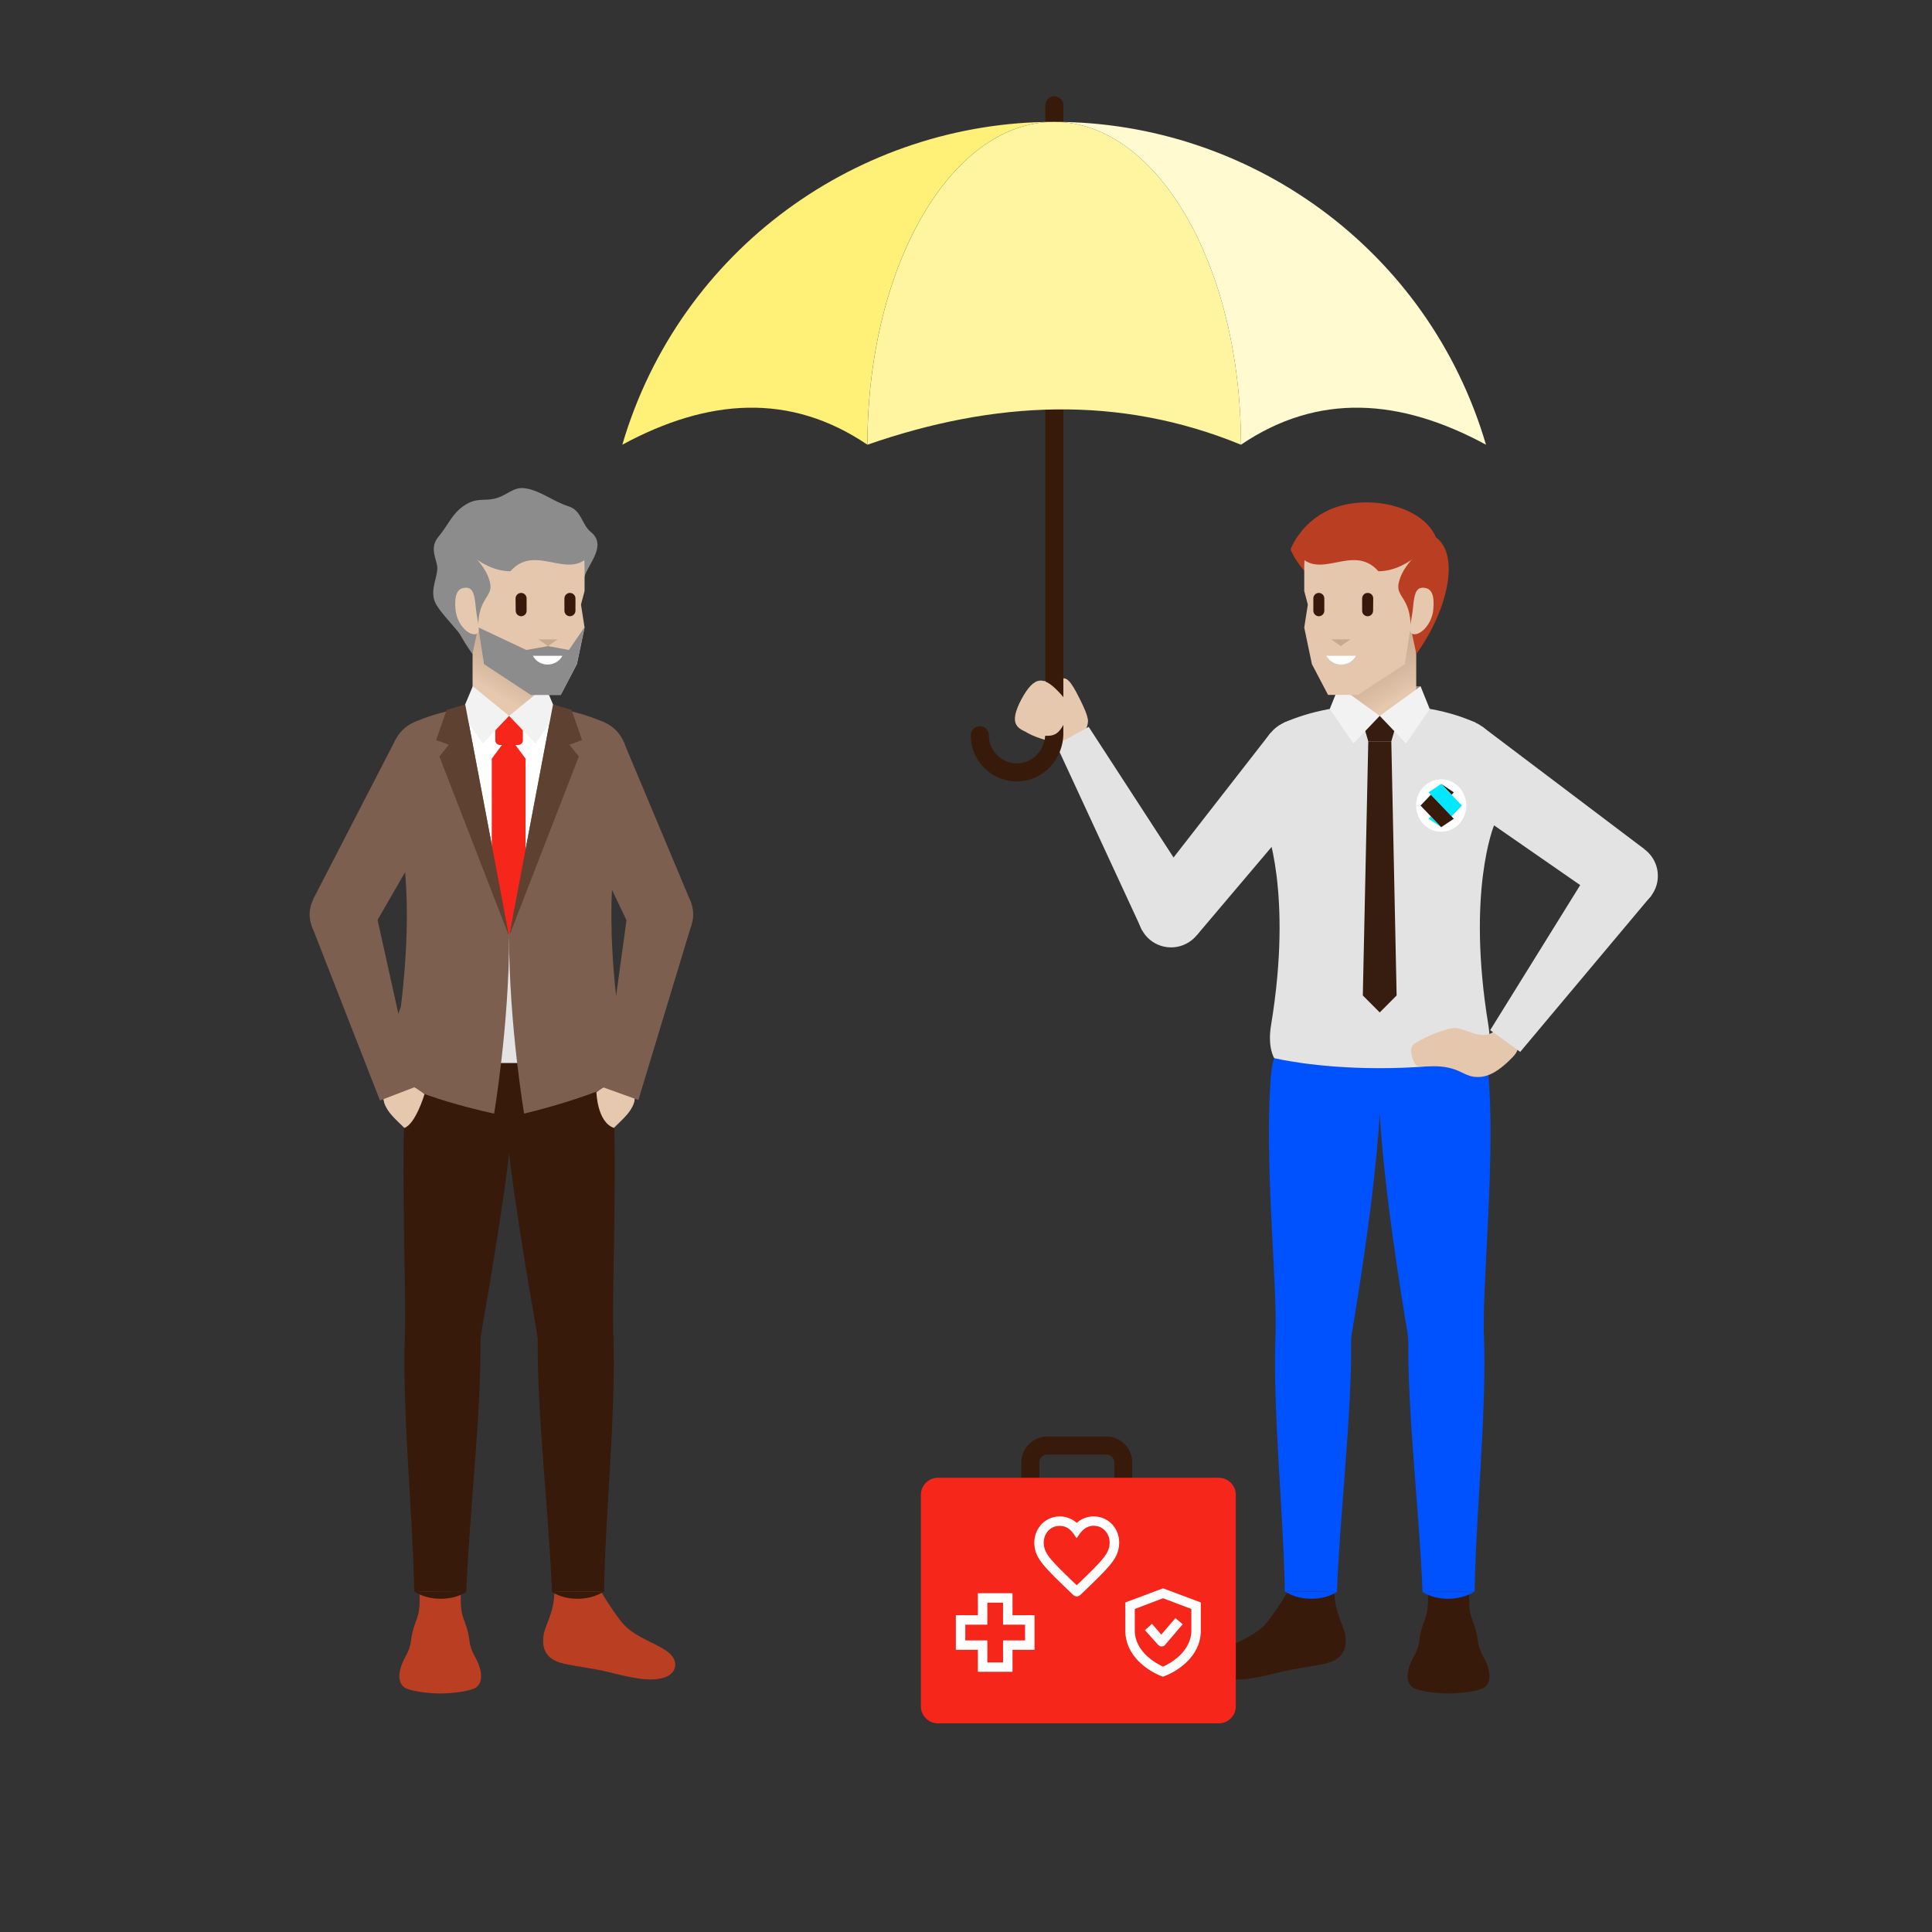 <?xml version="1.0" encoding="UTF-8"?><svg id="Je_créé_mon_activité" xmlns="http://www.w3.org/2000/svg" xmlns:xlink="http://www.w3.org/1999/xlink" viewBox="0 0 280 280"><rect x="0" y="0" width="280" height="280" fill="#333333" stroke="none"/><defs><style>.cls-1{fill:#fff;}.cls-2{fill:url(#Dégradé_sans_nom_8-2);}.cls-3{fill:#ba3e22;}.cls-4{fill:#fff078;}.cls-5{fill:#8c8c8c;}.cls-6{fill:#0052ff;}.cls-7{fill:#e6c8af;}.cls-8{clip-path:url(#clippath-1);}.cls-9{fill:#9b8c84;}.cls-10{fill:#381a0a;}.cls-11{fill:#f6261b;}.cls-12{fill:#e4c7ad;}.cls-13{clip-path:url(#clippath);}.cls-14{fill:none;}.cls-15{fill:url(#Dégradé_sans_nom_8);}.cls-16{fill:#fff5a0;}.cls-17{fill:#c7a990;}.cls-18{fill:#5f4132;}.cls-19{fill:#38180a;}.cls-20{fill:#fffad0;}.cls-21{fill:#f2f2f2;}.cls-22{fill:#00e8ff;}.cls-23{fill:#371c10;}.cls-24{fill:#e3e3e3;}.cls-25{fill:#7d5f50;}</style><clipPath id="clippath"><rect class="cls-14" x="194.7" y="88.79" width="10.55" height="14.96"/></clipPath><linearGradient id="Dégradé_sans_nom_8" x1=".86" y1="280.6" x2="2.02" y2="280.6" gradientTransform="translate(-4207.68 73.68) rotate(90) scale(15.71 -15.71)" gradientUnits="userSpaceOnUse"><stop offset="0" stop-color="#c8aa91"/><stop offset=".36" stop-color="#caac93"/><stop offset=".58" stop-color="#d3b59c"/><stop offset=".76" stop-color="#e1c3aa"/><stop offset=".8" stop-color="#e6c8af"/><stop offset="1" stop-color="#e6c8af"/></linearGradient><clipPath id="clippath-1"><polygon class="cls-14" points="68.49 88.79 68.49 102.57 79.04 102.57 79.04 88.79 79.04 88.79 68.49 88.79"/></clipPath><linearGradient id="Dégradé_sans_nom_8-2" x1=".92" y1="280.76" x2="2.08" y2="280.76" gradientTransform="translate(96.06 4258.48) rotate(-180) scale(14.83)" xlink:href="#Dégradé_sans_nom_8"/></defs><g id="box"><rect class="cls-14" width="280" height="280"/></g><g><rect class="cls-9" x="194.04" y="99.46" width="11.83" height="3.28"/><path class="cls-10" d="M187.63,228.91s-2.05,3.82-4.07,6.28c-1.95,2.39-6.08,3.21-7.26,4.86-.94,1.32-.24,2.71,1.35,3.13,1.78,.47,3.74,.19,7.64-.79,2.51-.63,4.27-.75,6.64-1.26,2.56-.55,3.35-2.02,3.03-4.15-.27-1.8-2.09-3.96-1.41-8.07h-5.91Z"/><path class="cls-6" d="M184.25,155.34c.45-4.82,4.71-8.36,9.53-7.92,4.82,.44,8.36,4.71,7.92,9.53-.45,4.82-4.71,8.36-9.53,7.92-4.82-.45-8.36-4.71-7.92-9.53"/><path class="cls-6" d="M195.81,193.59c.03-3.01-2.37-5.48-5.37-5.51-3-.03-5.55,2.38-5.58,5.39-.03,3.01,2.47,5.48,5.46,5.51,3,.03,5.46-2.38,5.49-5.39"/><path class="cls-6" d="M184.88,193.03c.16-7.93-1.74-26.02-.63-37.69l15.9,1.51c-.2,11.67-3.04,29.36-4.36,37.18l-10.91-1.01Z"/><path class="cls-6" d="M186.2,230.63c-.11-10.14-1.78-26.45-1.34-37.16l10.95,.12c.2,10.71-1.72,26.98-2.05,37.12l-7.56-.08Z"/><path class="cls-6" d="M186.2,230.63c2.07,1.4,5.46,1.44,7.56,.08"/><path class="cls-10" d="M212.95,230.63s-.15,2.2,.19,3.38c.32,1.12,.83,2.01,1.03,3.76,.17,1.52,.93,2.4,1.25,3.23,0,0,1.15,2.49-.27,3.54-.7,.52-3.32,.89-5.22,.89s-4.52-.36-5.22-.89c-1.41-1.05-.26-3.54-.26-3.54,.32-.83,1.08-1.72,1.25-3.23,.2-1.74,.71-2.63,1.03-3.76,.34-1.18,.2-3.31,.2-3.31l6.01-.07Z"/><path class="cls-6" d="M215.67,155.34c-.44-4.82-4.71-8.36-9.53-7.92-4.82,.44-8.36,4.71-7.92,9.53,.45,4.82,4.71,8.36,9.53,7.92,4.82-.45,8.36-4.71,7.92-9.53"/><path class="cls-6" d="M204.11,193.59c-.03-3.01,2.37-5.48,5.37-5.51,3-.03,5.55,2.38,5.58,5.39,.03,3.01-2.47,5.48-5.46,5.51-3,.03-5.46-2.38-5.49-5.39"/><path class="cls-6" d="M215.04,193.03c-.16-7.93,1.74-26.02,.63-37.69l-15.9,1.51c.2,11.67,3.04,29.36,4.36,37.18l10.91-1.01Z"/><path class="cls-6" d="M213.72,230.63c.11-10.14,1.78-26.45,1.34-37.16l-10.95,.12c-.2,10.71,1.72,26.98,2.05,37.12l7.56-.08Z"/><path class="cls-6" d="M213.72,230.63c-2.07,1.4-5.46,1.44-7.56,.08"/><path class="cls-5" d="M84.7,83.6c.5-1.83,3.36-4.55,.91-6.52-1.29-1.03-1.31-3.09-3.19-3.69-2.29-.72-4.1-2.32-6.36-2.63-1.72-.24-2.57,1.1-4.44,1.52-1.52,.35-2.55-.2-4.32,.97-1.8,1.19-2.34,2.85-3.74,4.52-1.49,1.77-.11,3.45-.18,4.65-.08,1.48-.9,2.8-.47,4.47,.48,1.88,4.57,5.14,5.56,7.9"/><path class="cls-3" d="M86.11,228.91s2.05,3.82,4.07,6.28c1.95,2.39,6.08,3.21,7.26,4.86,.94,1.32,.24,2.71-1.35,3.13-1.78,.47-3.74,.19-7.64-.79-2.51-.63-4.27-.75-6.64-1.26-2.56-.55-3.35-2.02-3.03-4.15,.27-1.8,2.09-3.96,1.41-8.07h5.91Z"/><path class="cls-3" d="M60.79,230.63s.15,2.2-.19,3.38c-.32,1.12-.83,2.01-1.03,3.76-.17,1.52-.93,2.4-1.25,3.23,0,0-1.15,2.49,.26,3.54,.7,.52,3.32,.89,5.22,.89s4.52-.36,5.22-.89c1.41-1.05,.26-3.54,.26-3.54-.32-.83-1.08-1.72-1.25-3.23-.2-1.74-.71-2.63-1.03-3.76-.34-1.18-.2-3.31-.2-3.31l-6.01-.07Z"/><path class="cls-10" d="M58.95,155.42c.45-4.87,4.76-8.45,9.63-8,4.86,.45,8.45,4.76,8,9.62-.45,4.87-4.76,8.45-9.63,8-4.87-.45-8.45-4.76-8-9.63"/><path class="cls-10" d="M69.63,193.59c.03-3.01-2.37-5.48-5.37-5.51-3-.03-5.55,2.38-5.58,5.39-.03,3.01,2.47,5.48,5.46,5.51,3,.03,5.46-2.38,5.49-5.39"/><path class="cls-10" d="M58.7,193.03c.16-7.93-.75-27,.25-37.6l15.55,4.75c-.8,10.61-3.56,26.05-4.89,33.87l-10.91-1.01Z"/><path class="cls-10" d="M60.02,230.63c-.11-10.14-1.78-26.45-1.34-37.16l10.95,.12c.2,10.71-1.72,26.98-2.05,37.12l-7.56-.08Z"/><path class="cls-10" d="M60.02,230.63c2.07,1.4,5.45,1.44,7.56,.08"/><path class="cls-10" d="M88.61,155.42c-.45-4.87-4.76-8.45-9.63-8-4.87,.45-8.45,4.76-8,9.62,.45,4.87,4.76,8.45,9.63,8,4.87-.45,8.45-4.76,8-9.63"/><path class="cls-10" d="M77.94,193.59c-.03-3.01,2.37-5.48,5.37-5.51,3-.03,5.55,2.38,5.58,5.39,.03,3.01-2.47,5.48-5.46,5.51-3,.03-5.46-2.38-5.49-5.39"/><path class="cls-10" d="M88.87,193.03c-.16-7.93,.75-27-.25-37.6l-15.55,4.75c.8,10.61,3.56,26.05,4.89,33.87l10.91-1.01Z"/><path class="cls-10" d="M87.55,230.63c.11-10.14,1.78-26.45,1.34-37.16l-10.95,.12c-.2,10.71,1.72,26.98,2.05,37.12l7.56-.08Z"/><path class="cls-10" d="M87.55,230.63c-2.07,1.4-5.46,1.44-7.56,.08"/><polygon class="cls-24" points="73.78 135.7 71.19 154.06 76.25 154.06 73.78 135.7"/><path class="cls-25" d="M88.69,143.7c1.2,3.39,2.65,7.12,4.42,11.2-5.28,3.76-17.15,6.49-17.15,6.49,0,0-2.18-12.84-2.18-25.69s0-12.44,.02-33.56c4.12,0,8,1.12,11.37,2.01,2.69,2.78,4.6,10.28,4.6,16.54,0,0-2.55,8.18-.11,26.71"/><path class="cls-7" d="M87.37,159.02c-.05,1.27,.94,2.34,2.21,2.39,1.27,.05,2.35-.94,2.4-2.21,.05-1.27-.94-2.34-2.21-2.39-1.27-.05-2.35,.94-2.4,2.21"/><path class="cls-7" d="M91.85,158.34l-2.88-1.43c-1.19,.29-4.04,2.21-4.75,3.62-.65,1.3-.85,6.31-.46,7,.39,.69,1.96,.89,2.59,.73,.63-.16,.62-2.44,2.11-4.24,1.25-1.52,4.14-3.31,3.38-5.69"/><path class="cls-25" d="M82.04,105.47c-2.31,1.88-2.67,5.27-.79,7.58,1.87,2.3,5.27,2.65,7.58,.76,2.31-1.88,2.67-5.27,.79-7.58-1.87-2.3-5.27-2.65-7.58-.76"/><polygon class="cls-25" points="100.19 130.89 90.36 107.46 80.49 111.82 91.16 134.12 100.19 130.89"/><path class="cls-25" d="M97.8,128.23c-2.37-1.18-5.25-.22-6.42,2.14-1.17,2.36-.2,5.23,2.17,6.41,2.37,1.18,5.25,.22,6.42-2.14,1.17-2.36,.2-5.23-2.17-6.41"/><polygon class="cls-25" points="100.21 134.04 92.52 159.42 87.46 157.6 91.13 130.97 100.21 134.04"/><path class="cls-7" d="M157.04,105.32c.93-.46,.83-1.26-.54-4-1.36-2.74-1.93-3.31-2.87-2.84-.93,.46-.83,1.26,.54,4,1.36,2.74,1.93,3.3,2.87,2.84"/><path class="cls-7" d="M150.99,99.89c.13,1.03,.56,1.24,2.18,1.04,1.62-.2,1.99-.51,1.86-1.54-.13-1.03-.56-1.24-2.18-1.04-1.62,.2-1.99,.51-1.86,1.54"/><path class="cls-7" d="M154.32,104.67c1.08-.61,2.44-.23,3.05,.85,.6,1.07,.22,2.44-.86,3.04-1.08,.61-2.44,.23-3.05-.85-.6-1.07-.22-2.44,.86-3.04"/><path class="cls-7" d="M155.69,101.68c-3.82-3.47-5.73-3.9-7.62-.36-1.9,3.54-.5,4.91,4.48,6.22,2.87,.75,3.63,.45,4.57-1.3,.94-1.76,.77-2.56-1.43-4.56"/><path class="cls-24" d="M207.25,106.49c-1.75,2.41-1.22,5.78,1.19,7.52,2.4,1.74,5.77,1.2,7.52-1.22s1.22-5.78-1.19-7.52c-2.41-1.74-5.77-1.19-7.52,1.22"/><polygon class="cls-24" points="238.29 123.04 214.77 105.27 208.44 114.01 232.67 130.81 238.29 123.04"/><polygon class="cls-24" points="173.93 130.2 157.78 105.34 153.08 107.94 165.53 134.84 173.93 130.2"/><path class="cls-24" d="M171.9,136.78c-2.36,1.2-5.24,.27-6.44-2.08-1.2-2.35-.25-5.23,2.11-6.43,2.36-1.2,5.24-.27,6.44,2.08,1.2,2.35,.25,5.23-2.11,6.43"/><path class="cls-24" d="M191.7,105.47c2.31,1.88,2.67,5.27,.8,7.58-1.87,2.3-5.26,2.65-7.58,.77-2.31-1.88-2.67-5.27-.8-7.57,1.87-2.31,5.27-2.65,7.58-.77"/><polygon class="cls-24" points="166.01 129.5 184.12 106.24 192.5 113.05 173.45 135.54 166.01 129.5"/><path class="cls-24" d="M216.53,119.62c0-6.71-2.49-12.7-5.18-15.48-3.37-.89-7.29-2.01-11.42-2.01s-7.98,1.12-11.36,2.01c-2.69,2.78-5.18,8.77-5.18,15.48,0,0,4.02,9.6,.82,28.96-.54,3.25,.46,4.77,.46,4.77,0,0,5.88,1.46,15.29,1.46s15.29-1.46,15.29-1.46c0,0,.99-1.52,.46-4.77-3.2-19.37,.82-28.96,.82-28.96"/><path class="cls-7" d="M194.7,102.45c0-2.92,2.36-5.3,5.28-5.3s5.28,2.37,5.28,5.3-2.36,5.3-5.28,5.3-5.28-2.37-5.28-5.3"/><path class="cls-24" d="M213.82,104.72c-3.75-1.7-8.44-2.59-13.89-2.59s-10.1,.94-13.93,2.64l2.32,4.87h23.29l2.22-4.92Z"/></g><g class="cls-13"><rect class="cls-15" x="191.67" y="87.16" width="16.62" height="18.23" transform="translate(-21.34 112.89) rotate(-30)"/></g><g><path class="cls-1" d="M212.51,116.75c0,2.1-1.63,3.8-3.64,3.8s-3.64-1.7-3.64-3.8,1.63-3.8,3.64-3.8,3.64,1.7,3.64,3.8"/><polygon class="cls-22" points="207.04 118.66 207.37 118.31 208.87 119.88 207.04 118.66"/><polygon class="cls-10" points="210.7 114.83 210.37 115.18 208.87 113.61 210.7 114.83"/><polygon class="cls-22" points="210.37 115.18 211.87 116.75 210.37 118.32 207.37 115.18 207.04 114.83 208.87 113.61 210.37 115.18"/><polygon class="cls-10" points="210.37 118.31 210.7 118.66 208.87 119.88 207.37 118.31 205.87 116.75 207.37 115.18 210.37 118.31"/><path class="cls-25" d="M58.88,143.7c-1.2,3.39-2.65,7.42-4.42,11.49,5.28,3.76,17.15,6.2,17.15,6.2,0,0,2.18-12.84,2.18-25.69s0-12.44-.02-33.56c-4.12,0-8,1.12-11.37,2.01-2.69,2.78-4.6,10.28-4.6,16.54,0,0,2.55,8.18,.11,26.71"/><path class="cls-7" d="M79.04,102.45c0-2.92-2.36-5.3-5.28-5.3s-5.28,2.37-5.28,5.3,2.36,5.3,5.28,5.3,5.28-2.37,5.28-5.3"/><path class="cls-25" d="M59.92,104.72c3.75-1.7,8.5-2.59,13.96-2.59s9.93,.89,13.76,2.59l-2.2,4.92h-23.29l-2.22-4.92Z"/><path class="cls-7" d="M68.49,102.46c1.69-.23,3.45-.37,5.28-.37s3.59,.13,5.28,.37c-3.07,3.13-7.48,3.13-10.55,0"/></g><g class="cls-8"><rect class="cls-2" x="65.16" y="87.67" width="17.21" height="16.03" transform="translate(-45.98 111.72) rotate(-60)"/></g><polyline class="cls-1" points="73.78 135.7 80.15 102.09 73.78 103.94"/><polyline class="cls-1" points="73.78 135.7 67.42 102.09 73.78 103.94"/><g><path class="cls-11" d="M71.78,107.31c0,.36,.31,.66,.7,.66h2.6c.39,0,.7-.29,.7-.66v-2.9c0-.36-.31-.66-.7-.66h-2.6c-.39,0-.7,.3-.7,.66v2.9Z"/><polygon class="cls-11" points="71.27 124.28 71.27 109.95 72.74 107.97 74.7 107.97 76.17 109.95 76.17 124.28 73.78 135.7 71.27 124.28"/><polygon class="cls-21" points="79.04 99.46 80.67 103.34 77.6 107.75 73.78 103.75 79.04 99.46"/><polygon class="cls-21" points="68.52 99.46 66.89 103.34 69.96 107.75 73.78 103.75 68.52 99.46"/><path class="cls-12" d="M74.7,74.18c-8,0-10.32,5.22-10.32,8.88,0,5.84,4.93,7.86,4.93,7.86l.83,5.33,6.79,4.46h4.34l2.34-4.46,1.11-5.3-.52-3.33,.52-1.97v-3.59c0-3.64-1.99-7.89-10-7.89"/><path class="cls-5" d="M65.67,77.85s3.64,4.94,8.3,4.94c3.73-4.23,8.63,1.71,11.78-2.67,0-3.06-3.5-7.03-10.55-7.03s-9.18,3.84-9.53,4.75"/><polygon class="cls-17" points="79.43 93.64 78.03 92.66 80.83 92.66 79.43 93.64"/><polygon class="cls-5" points="82.45 94.2 84.7 90.92 83.59 96.25 81.26 100.72 79.08 100.72 76.92 100.72 70.14 96.25 69.31 90.92 76.28 94.2 79.43 93.64 82.45 94.2"/><path class="cls-19" d="M75.54,89.31c-.44,0-.8-.35-.8-.79l-.02-1.78c0-.44,.35-.8,.79-.81,.46,0,.8,.35,.81,.79v1.78c.02,.44-.34,.8-.78,.81h0Z"/><path class="cls-19" d="M82.6,89.31h0c-.44,0-.8-.36-.8-.8v-1.78c0-.44,.36-.8,.8-.8h0c.44,0,.8,.36,.8,.8v1.78c0,.44-.37,.8-.81,.8"/><path class="cls-1" d="M81.51,95.04c-.4,.76-1.21,1.27-2.15,1.27h0c-.94,0-1.75-.52-2.14-1.27h4.29Z"/><path class="cls-5" d="M68.48,94.8c-4.64-6.46-6.34-14.47-2.81-16.95,3.71,3.01,5.03,4.93,5.38,6.76,.37,1.92-1.75,2.03-1.75,6.31l-.83,3.88Z"/><path class="cls-7" d="M67.37,85.18c1.08-.08,1.39,.71,1.58,2.83,.18,2.11,.95,3.82-.13,3.91-1.08,.08-2.62-1.52-2.81-3.63-.18-2.11,.28-3.02,1.36-3.1"/><path class="cls-7" d="M60.2,159.02c.05,1.27-.94,2.34-2.21,2.39-1.27,.05-2.35-.94-2.4-2.21-.05-1.27,.94-2.34,2.21-2.39,1.27-.05,2.35,.94,2.4,2.21"/><path class="cls-7" d="M55.72,158.34l2.88-1.43c1.19,.29,4.04,2.21,4.75,3.62,.65,1.3,.85,6.31,.46,7-.39,.69-1.96,.89-2.59,.73-.63-.16-.63-2.44-2.11-4.24-1.26-1.52-4.14-3.31-3.38-5.69"/><path class="cls-25" d="M65.53,105.47c2.31,1.88,2.67,5.27,.79,7.58-1.87,2.3-5.27,2.65-7.58,.76-2.31-1.88-2.67-5.27-.79-7.58,1.87-2.3,5.27-2.65,7.58-.76"/><polygon class="cls-25" points="45.42 130.26 57.32 107.21 66.96 112.07 53.9 134.75 45.42 130.26"/><path class="cls-25" d="M47.54,128.23c2.37-1.18,5.25-.22,6.42,2.14,1.17,2.36,.2,5.23-2.17,6.41-2.37,1.18-5.25,.22-6.42-2.14-1.17-2.36-.2-5.23,2.17-6.41"/><polygon class="cls-25" points="45.12 134.04 55.07 159.49 60.09 157.56 54.2 130.97 45.12 134.04"/><polygon class="cls-18" points="64.74 102.88 63.2 107.25 65.05 107.93 63.68 109.64 73.78 135.7 67.42 102.09 64.74 102.88"/><path class="cls-10" d="M68.33,166.64l-3.4-6.84-3.41-1.21s-1.29,4.32-2.92,4.88l1.65,7.27,8.09-4.1Z"/><path class="cls-10" d="M80.88,166.86l.75-6.49,4.81-2.09s.09,4.33,2.52,5.18l-1.65,7.27-6.43-3.88Z"/><polygon class="cls-18" points="82.83 102.88 84.36 107.25 82.52 107.93 83.89 109.64 73.78 135.7 80.15 102.09 82.83 102.88"/><polygon class="cls-23" points="197.22 103.74 202.71 103.74 201.64 107.44 198.3 107.44 197.22 103.74"/><polygon class="cls-21" points="194.04 99.46 192.72 102.74 196.14 107.75 199.96 103.75 194.04 99.46"/><polygon class="cls-21" points="205.88 99.46 207.2 102.74 203.78 107.75 199.96 103.75 205.88 99.46"/><path class="cls-3" d="M187.04,79.61s2.42-6.8,10.99-6.8c5.74,0,10.39,3.05,10.39,6.8s-4.65,6.8-10.39,6.8c-8.57,0-10.99-6.8-10.99-6.8"/><path class="cls-12" d="M199.04,74.18c8,0,10.32,5.22,10.32,8.88,0,5.84-4.93,7.86-4.93,7.86l-.83,5.33-6.79,4.46h-4.34l-2.34-4.46-1.11-5.3,.52-3.33-.52-1.97v-3.59c0-3.64,1.99-7.89,10-7.89"/><path class="cls-3" d="M208.07,77.85s-3.64,4.94-8.3,4.94c-3.73-4.23-8.63,1.71-11.78-2.67,0-3.06,3.51-7.03,10.55-7.03s9.18,3.84,9.53,4.75"/><polygon class="cls-17" points="194.31 93.64 195.71 92.66 192.91 92.66 194.31 93.64"/><path class="cls-19" d="M198.2,89.31h0c-.44,0-.8-.36-.79-.81v-1.78c.02-.44,.35-.8,.82-.79,.44,0,.8,.36,.79,.81l-.02,1.78c0,.44-.36,.79-.8,.79"/><path class="cls-19" d="M191.14,89.31c-.44,0-.8-.36-.8-.8v-1.78c0-.44,.35-.8,.79-.8h0c.44,0,.8,.36,.8,.8v1.78c0,.44-.35,.8-.79,.8h0Z"/><path class="cls-1" d="M192.23,95.04c.4,.76,1.21,1.27,2.14,1.27h0c.94,0,1.75-.52,2.14-1.27h-4.29Z"/><path class="cls-3" d="M205.26,94.8c4.64-6.46,6.34-14.47,2.81-16.95-3.71,3.01-5.03,4.93-5.38,6.76-.37,1.92,1.75,2.03,1.75,6.31l.83,3.88Z"/><path class="cls-7" d="M206.37,85.18c-1.08-.08-1.39,.71-1.58,2.83-.18,2.11-.95,3.82,.13,3.91,1.07,.08,2.62-1.52,2.81-3.63,.18-2.11-.28-3.02-1.36-3.1"/><polygon class="cls-23" points="202.41 144.27 201.64 107.44 198.3 107.44 197.51 144.27 199.96 146.73 202.41 144.27"/><path class="cls-24" d="M238.15,122.96c-2.2-1.48-5.17-.91-6.65,1.28-1.47,2.19-.89,5.16,1.31,6.64,2.2,1.48,5.17,.91,6.65-1.28,1.47-2.19,.89-5.16-1.31-6.64"/><path class="cls-12" d="M216.2,149.71c-.94,.86-1.01,2.31-.15,3.25,.86,.94,2.31,1.01,3.25,.15,.94-.86,1.01-2.31,.15-3.25-.86-.94-2.31-1.01-3.25-.15"/><path class="cls-12" d="M216.2,149.71c-1.98,.95-3.87-.76-5.43-.71-1.56,.05-5.58,1.86-6.06,2.54-.48,.68,.05,2.25,.48,2.77,.44,.52,2.57-.1,4.95,.48,2,.49,2.59,1.54,4.7,1.25,2.2-.3,4.47-2.94,4.47-2.94l-1.55-1.7-1.55-1.7Z"/><polygon class="cls-24" points="239.37 129.74 220.32 152.45 215.97 149.3 231.6 124.11 239.37 129.74"/><path class="cls-10" d="M164.1,220.17h-16.08v-8.21c0-2.08,1.69-3.77,3.77-3.77h8.54c2.08,0,3.77,1.69,3.77,3.77v8.21Zm-13.47-2.61h10.86v-5.6c0-.64-.52-1.16-1.16-1.16h-8.54c-.64,0-1.16,.52-1.16,1.16v5.6Z"/><path class="cls-11" d="M176.63,214.17h-40.7c-1.36,0-2.47,1.11-2.47,2.47v30.65c0,1.36,1.1,2.47,2.47,2.47h40.7c1.36,0,2.47-1.1,2.47-2.47v-30.65c0-1.36-1.1-2.47-2.47-2.47"/><path class="cls-1" d="M158.49,219.77c-.91,0-1.78,.34-2.44,.94-.68-.62-1.57-.94-2.51-.94-2.3,.05-3.83,2.03-3.62,4.22,.18,1.94,1.48,3.19,5.33,6.89,.21,.16,.37,.48,.8,.48s.62-.34,.8-.48c3.85-3.69,5.15-4.95,5.33-6.89,.23-2.23-1.37-4.22-3.69-4.22m2.32,4.08c-.14,1.41-1.21,2.49-4.77,5.9-3.56-3.42-4.65-4.49-4.76-5.9-.14-1.41,.8-2.71,2.28-2.71,1.62,0,2.14,1.44,2.48,1.78,.23-.21,1.05-2.23,3.1-1.71,1.09,.32,1.8,1.41,1.66,2.64"/><path class="cls-1" d="M168.56,230.19l-5.47,2.05v4.06c0,3.76,3.33,5.75,4.67,6.38,.39,.18,.57,.25,.8,.32,.25-.09,.37-.14,.66-.27,1.28-.57,4.81-2.55,4.81-6.43v-4.06l-5.47-2.05Zm4.1,6.11c0,3.15-3.19,4.83-4.1,5.24-.91-.41-4.1-2.1-4.1-5.24v-3.12l4.1-1.55,4.1,1.55v3.12Z"/><path class="cls-1" d="M166.96,235.34l-1.03,.91,1.92,2.14c.14,.14,.32,.23,.5,.23,.21,0,.39-.09,.5-.23l2.55-2.99-1.05-.89-2.05,2.39-1.35-1.57Z"/><path class="cls-1" d="M146.74,234.09v-3.19h-5.02v3.19h-3.19v5.01h3.19v3.19h5.02v-3.19h3.19v-5.01h-3.19Zm1.82,3.65h-3.19v3.19h-2.28v-3.19h-3.19v-2.28h3.19v-3.19h2.28v3.19h3.19v2.28Z"/><path class="cls-10" d="M147.38,113.25c-1.76,0-3.41-.67-4.67-1.9-1.31-1.27-2.02-2.98-2.02-4.8,0-.72,.58-1.31,1.31-1.31s1.31,.58,1.31,1.31c0,1.11,.44,2.15,1.24,2.93,.8,.78,1.84,1.19,2.96,1.16,2.19-.06,3.98-2,3.98-4.34V15.26c0-.72,.59-1.31,1.31-1.31s1.31,.58,1.31,1.31V106.29c0,3.74-2.93,6.86-6.53,6.95-.06,0-.12,0-.18,0"/><path class="cls-4" d="M152.78,17.66c-14.96,0-27.07,20.93-27.07,46.79-11.15-7.55-23.06-6.75-35.52,0,8.36-28.43,34.38-46.8,62.58-46.79"/><path class="cls-20" d="M152.78,17.66c14.96,0,27.07,20.93,27.07,46.79,11.15-7.55,23.06-6.75,35.51,0-8.36-28.43-34.38-46.8-62.58-46.79"/><path class="cls-16" d="M152.78,17.66c14.96,0,27.07,20.93,27.07,46.79-17.61-7.23-35.7-6.41-54.13,0,0-25.86,12.11-46.79,27.07-46.79"/><path class="cls-7" d="M153.8,100.67c-2.45-2.74-3.84-2.89-5.74,.65-1.9,3.54-1.01,4.63,2.6,5.21,2.08,.33,2.7-.05,3.64-1.8,.94-1.76,.91-2.48-.5-4.06"/></g></svg>